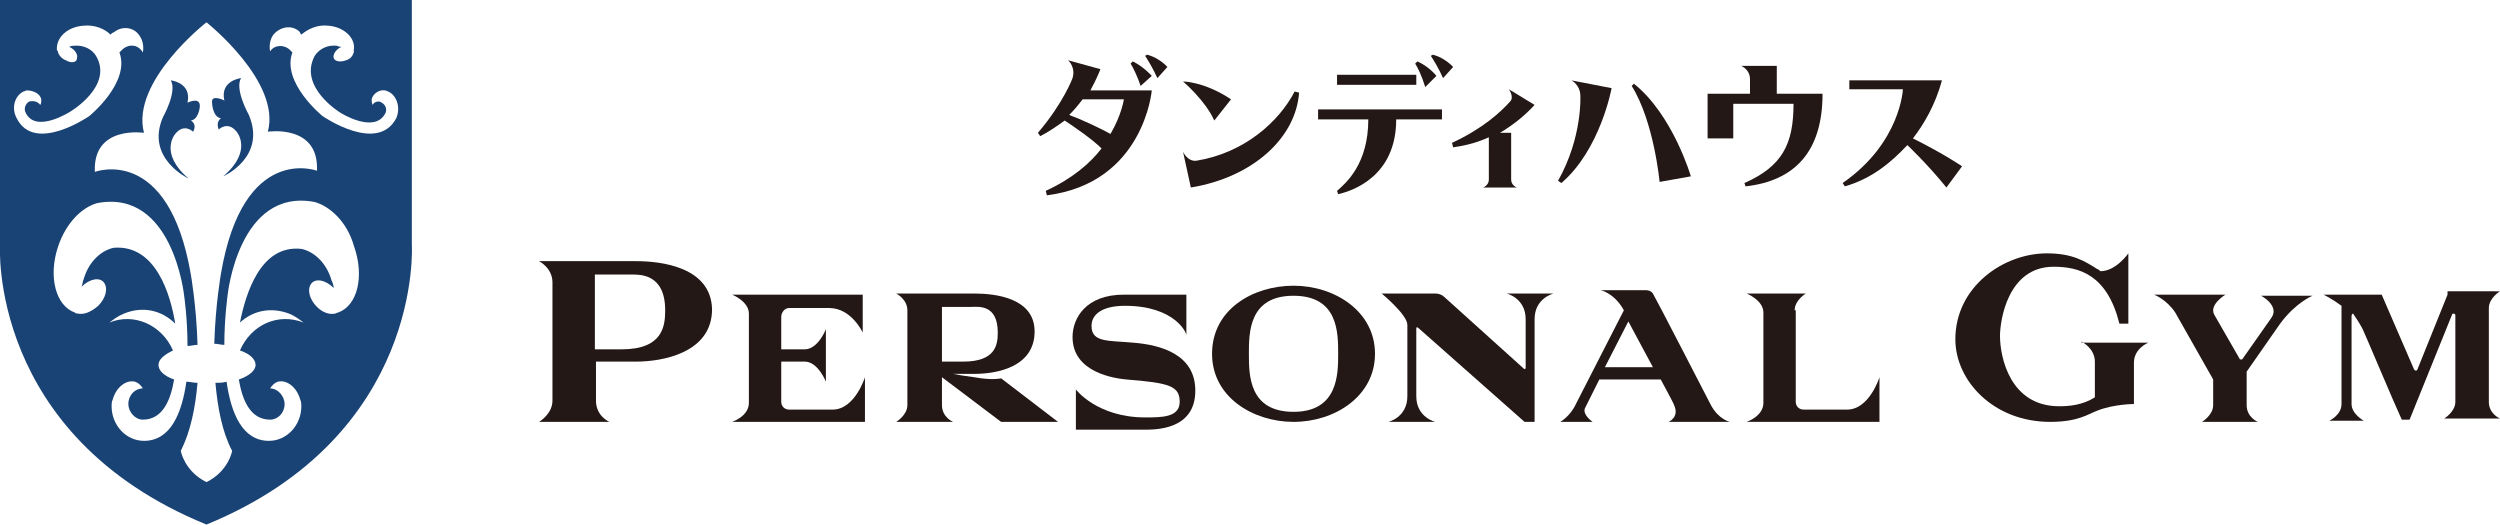 <?xml version="1.0" encoding="utf-8"?>
<!-- Generator: Adobe Illustrator 23.0.2, SVG Export Plug-In . SVG Version: 6.00 Build 0)  -->
<svg version="1.1" id="レイヤー_1" xmlns="http://www.w3.org/2000/svg" xmlns:xlink="http://www.w3.org/1999/xlink" x="0px"
	 y="0px" viewBox="0 0 224 47" style="enable-background:new 0 0 224 47;" xml:space="preserve">
<style type="text/css">
	.st0{fill:#194375;}
	.st1{fill:#231815;}
</style>
<title>アセット 2</title>
<path class="st0" d="M16.8,9.2c0.4-1.8-1.5-2-1.5-2c0.6,1-0.7,3.3-0.7,3.3c-1.6,3.7,2.3,5.5,2.3,5.5c-2.7-2.3-1.2-4-1.2-4
	c0.8-1,1.6-0.2,1.6-0.2c0.4-0.7-0.2-1-0.2-1c0.7-0.1,0.8-1.2,0.8-1.2C18,8.6,16.8,9.2,16.8,9.2z"/>
<path class="st0" d="M19.8,10.6c0,0-0.5,0.3-0.2,1c0,0,0.8-0.8,1.6,0.2c0,0,1.5,1.7-1.2,4c0,0,3.9-1.7,2.3-5.5c0,0-1.3-2.3-0.7-3.3
	c0,0-1.9,0.2-1.5,2c0,0-1.2-0.6-1.1,0.2C19,9.4,19.1,10.5,19.8,10.6z"/>
<path class="st0" d="M36.9,21.9v-7.1V10V0h-1H1H0v10v4.8v7.1C0,21.9-1.1,39,18.5,47C38,39,36.9,21.9,36.9,21.9z M1.5,10.6
	C1,9.7,1.3,8.6,2.1,8.2c0.1,0,0.2-0.1,0.3-0.1C3,8.1,3.6,8.4,3.7,8.9c0,0.2,0,0.4-0.1,0.5C3.4,9.1,3,9,2.6,9.1
	c-0.3,0.2-0.5,0.6-0.3,1c0.9,1.9,4-0.1,4-0.1S10.2,7.7,8.6,5c-0.3-0.5-1-1-2-0.9c-0.1,0-0.2,0-0.4,0.1c0.5,0.2,0.8,0.7,0.7,1
	C6.9,5.6,6.4,5.7,5.9,5.4C5.6,5.3,5.3,5,5.2,4.7c0-0.1,0-0.1-0.1-0.2C5,3.4,6,2.4,7.5,2.3c1-0.1,1.9,0.3,2.4,0.8
	C10,3,10.1,2.9,10.2,2.9c0.7-0.6,1.8-0.5,2.3,0.3c0.3,0.4,0.4,1,0.3,1.5c0,0,0,0,0,0C12.4,4,11.6,3.9,11,4.4
	c-0.1,0.1-0.2,0.2-0.3,0.3c1,2.7-2.7,5.7-2.7,5.7S3.1,13.8,1.5,10.6z M30.3,28c-0.1,0-0.2,0.1-0.3,0.1c-0.5,0.1-1.1-0.1-1.6-0.6
	c-0.7-0.7-0.9-1.6-0.5-2.1c0.4-0.5,1.3-0.3,2,0.4c0-0.2-0.1-0.5-0.2-0.7c-0.5-1.7-1.7-2.6-2.7-2.8c-3.7-0.4-5,4.1-5.5,6.6
	c1.2-1.1,2.8-1.4,4.4-0.8c0.5,0.2,0.9,0.5,1.3,0.8c-2.3-0.9-4.7,0.2-5.7,2.5c0.9,0.3,1.4,0.8,1.4,1.3c0,0.5-0.6,1-1.5,1.3
	c0.3,1.8,1,3.6,2.8,3.6c0.7,0,1.3-0.6,1.3-1.4c0-0.7-0.6-1.4-1.3-1.4c0.2-0.3,0.4-0.5,0.7-0.6c0.8-0.2,1.7,0.5,2,1.6
	c0.1,0.2,0.1,0.4,0.1,0.6c0,1.7-1.3,3.1-2.9,3.1c-2.4,0-3.4-2.5-3.8-5.3c-0.3,0.1-0.7,0.1-1,0.1c0.2,2.2,0.6,4.4,1.5,6.1
	c0,0-0.3,1.8-2.3,2.8c-2-1-2.3-2.8-2.3-2.8c0.9-1.8,1.3-3.9,1.5-6.1c-0.4,0-0.7-0.1-1-0.1c-0.4,2.8-1.4,5.3-3.8,5.3
	c-1.6,0-2.9-1.4-2.9-3.1c0-0.2,0-0.4,0.1-0.6c0.3-1.1,1.2-1.8,2-1.6c0.3,0.1,0.5,0.3,0.7,0.6c-0.7,0-1.3,0.6-1.3,1.4
	c0,0.7,0.6,1.4,1.3,1.4c1.8,0,2.5-1.8,2.8-3.6c-0.9-0.3-1.4-0.8-1.4-1.3c0-0.5,0.5-0.9,1.3-1.3c-1-2.3-3.5-3.4-5.7-2.5
	c0.4-0.3,0.8-0.6,1.3-0.8c1.7-0.7,3.4-0.3,4.6,0.9c-0.4-2.5-1.7-7.1-5.5-6.8c-1,0.2-2.2,1.1-2.7,2.8c-0.1,0.2-0.1,0.5-0.2,0.7
	c0.7-0.7,1.6-0.9,2-0.4c0.4,0.5,0.2,1.4-0.5,2.1C8.1,28,7.5,28.2,7,28.1c-0.1,0-0.2,0-0.3-0.1c-1.7-0.6-2.4-3.2-1.5-5.9
	c0.7-2.1,2.1-3.5,3.5-3.9c6.8-1.3,7.8,8.3,7.8,8.3s0.3,2,0.3,4.5c0.3,0,0.6-0.1,0.9-0.1c-0.1-3.5-0.6-6.3-0.6-6.3
	c-2-11.7-8.6-9.2-8.6-9.2c-0.2-4.2,4.4-3.5,4.4-3.5C11.7,7.3,18.5,2,18.5,2s6.7,5.3,5.5,9.8c0,0,4.6-0.7,4.4,3.5
	c0,0-6.6-2.5-8.6,9.2c0,0-0.5,2.8-0.6,6.3c0.3,0,0.6,0.1,0.9,0.1c0-2.4,0.3-4.5,0.3-4.5s1-9.6,7.8-8.3c1.4,0.4,2.9,1.8,3.5,3.9
	C32.7,24.8,32,27.4,30.3,28z M35.5,10.6c-1.7,3.2-6.6-0.2-6.6-0.2s-3.7-3-2.7-5.7c-0.1-0.1-0.2-0.2-0.3-0.3
	c-0.5-0.4-1.3-0.4-1.7,0.2c0,0,0,0,0,0c-0.1-0.5,0-1.1,0.3-1.5c0.6-0.7,1.6-0.9,2.3-0.3C26.9,2.9,26.9,3,27,3.1
	c0.6-0.5,1.4-0.9,2.4-0.8c1.4,0.1,2.5,1.1,2.3,2.2c0,0.1,0,0.1,0,0.2C31.6,5,31.4,5.3,31,5.4c-0.5,0.2-1,0.1-1.1-0.2
	c-0.1-0.3,0.2-0.8,0.7-1c-0.1,0-0.2,0-0.4-0.1c-0.9-0.1-1.6,0.3-2,0.9c-1.5,2.8,2.3,5.1,2.3,5.1s3,1.9,4,0.1c0.2-0.3,0.1-0.8-0.3-1
	C34,9,33.5,9.1,33.4,9.4c-0.1-0.2-0.1-0.3-0.1-0.5c0.1-0.5,0.7-0.9,1.2-0.8c0.1,0,0.2,0.1,0.3,0.1C35.6,8.6,35.9,9.7,35.5,10.6z"/>
<g>
	<g>
		<path class="st1" d="M171.4,12.4c1-1.3,2-3,2.6-5.2h-8.3V8h4.8c0,0-0.2,4.8-5.4,8.4l0.2,0.3c2.4-0.7,4.1-2.1,5.6-3.7
			c0,0,1.8,1.7,3.5,3.8l1.4-1.9C175.8,14.9,174.2,13.8,171.4,12.4z"/>
	</g>
	<g>
		<g>
			<path class="st1" d="M144.4,7.9l-3.6-0.7c0,0,0.8,0.4,0.8,1.4c0,0,0.2,3.7-2,7.6l0.3,0.2C143.4,13.4,144.4,7.9,144.4,7.9z"/>
		</g>
		<g>
			<path class="st1" d="M151.5,15.8c0,0-1.6-5.5-5.1-8.3l-0.2,0.2c2,3.2,2.5,8.6,2.5,8.6L151.5,15.8z"/>
		</g>
	</g>
	<g>
		<path class="st1" d="M163.3,8.4h-4.1V5.9H156c0,0,0.8,0.3,0.8,1.2c0,0,0,0,0,0v1.3H153v4h2.3V9.3h5.4c0,3.6-1,5.6-4.4,7.1l0.1,0.3
			C160.8,16.2,163.3,13.6,163.3,8.4z"/>
	</g>
	<g>
		<path class="st1" d="M110.3,8.9l-1.5,1.9C108,9,106,7.3,106,7.3S107.9,7.3,110.3,8.9z"/>
		<g>
			<path class="st1" d="M107.2,14.4c-0.8,0.1-1.2-0.8-1.2-0.8l0.7,3.2c5.5-0.9,9.4-4.4,9.7-8.5l-0.4-0.1
				C114.6,10.9,111.5,13.7,107.2,14.4z"/>
		</g>
	</g>
	<g>
		<path class="st1" d="M137.5,9.4L135.2,8c0,0,0.5,0.7,0.1,1.1c-0.8,0.9-2.4,2.4-5.2,3.7l0.1,0.4c0.7-0.1,1.9-0.3,3.2-0.9V16
			c0,0,0,0.1,0,0.1c0,0,0,0,0,0c0,0.5-0.5,0.7-0.5,0.7h3c0,0-0.5-0.2-0.5-0.7c0,0,0,0,0,0c0,0,0,0,0,0v-4.2h-1
			C135.4,11.3,136.5,10.5,137.5,9.4z"/>
	</g>
	<g>
		<g>
			<path class="st1" d="M118.1,9.8v0.9h4.5c0,4-2,5.7-2.8,6.4l0.1,0.3c1.3-0.3,5.2-1.6,5.2-6.7h4.1V9.8H118.1z"/>
			<rect x="119.8" y="6.7" class="st1" width="7.1" height="0.9"/>
		</g>
		<g>
			<path class="st1" d="M128.7,6.8c0,0-0.6-0.8-1.7-1.3l-0.2,0.2c0.2,0.3,0.6,1.1,0.9,2.1L128.7,6.8z"/>
		</g>
		<g>
			<path class="st1" d="M130.2,6c0,0-0.7-0.8-1.8-1.1L128.2,5c0.2,0.3,0.7,1.1,1.1,2L130.2,6z"/>
		</g>
	</g>
	<g>
		<path class="st1" d="M98.6,6.2l-2.9-0.8c0,0,0.7,0.6,0.4,1.6c0,0-0.8,2.2-3.1,4.9l0.2,0.3c0.8-0.4,1.5-0.9,2.2-1.4
			c0.9,0.6,2.5,1.7,3.3,2.5c-1,1.3-2.6,2.7-5,3.8l0.1,0.4c8.7-1.1,9.4-9.4,9.4-9.4h-5.5C98.3,7,98.6,6.2,98.6,6.2z M100.7,8.9
			c0,0-0.2,1.4-1.2,3.1c-0.9-0.5-2.6-1.3-3.7-1.7c0.5-0.5,0.9-1,1.2-1.4H100.7z"/>
		<path class="st1" d="M101.5,5.5l-0.2,0.2c0.2,0.3,0.6,1.1,0.9,2l1-0.9C103.2,6.8,102.5,6,101.5,5.5z"/>
		<path class="st1" d="M102.8,4.9L102.6,5c0.2,0.3,0.7,1.1,1.1,2l0.9-1C104.6,6,103.9,5.2,102.8,4.9z"/>
	</g>
</g>
<g>
	<path class="st1" d="M186.5,30.6c0,0,1.2,0.6,1.2,1.8c0,0,0,0,0,0c0,0.8,0,2.2,0,3.2c-1.1,0.7-2.3,0.8-3.2,0.8
		c-4.4,0-5.3-4.4-5.3-6.3c0-1.4,0.7-6.2,4.8-6.2c2.3,0,4.8,0.7,5.9,5.1h0.8v-6.3c0,0-1.1,1.6-2.5,1.6c0,0-0.2-0.2-0.3-0.2
		c-1.1-0.7-2.2-1.4-4.5-1.4c-3.9,0-8.2,3-8.2,7.7c0,3.7,3.4,7.4,8.5,7.4c2.5,0,3.4-0.7,4.2-1c1.5-0.6,3.3-0.6,3.3-0.6s0-2.9,0-3.7
		l0,0c0,0,0,0,0,0c0-1.3,1.3-1.8,1.3-1.8H186.5z"/>
	<path class="st1" d="M219.3,26.4l-2.7,6.7c0,0.1-0.1,0.1-0.2,0.1c0,0,0,0-0.1-0.1l-2.9-6.7h-5.2c0,0,0.8,0.4,1.6,1
		c0,1.3,0,6.8,0,8.8c0,1-1.1,1.5-1.1,1.5h3.1c0,0-1.1-0.6-1.1-1.5v-7.9c0-0.1,0.1-0.2,0.1-0.2c0,0,0.1,0,0.1,0.1
		c0,0,0.5,0.7,0.8,1.3c0.2,0.4,2.8,6.6,3.5,8.1h0.7h0l3.8-9.4c0-0.1,0.1-0.1,0.2-0.1c0,0,0.1,0.1,0.1,0.1v7.8c0,0.9-1,1.5-1,1.5h5
		c0,0-1-0.4-1-1.5v-8.4c0-0.9,1-1.5,1-1.5H219.3z"/>
	<path class="st1" d="M200.9,32.2C200.9,32.3,200.9,32.3,200.9,32.2c-0.1,0-0.1,0-0.2,0l-2.3-4c-0.5-0.9,1-1.8,1-1.8H193
		c0,0,1.1,0.4,1.9,1.6l3.4,6v2.3c0,0.9-1,1.5-1,1.5h5c0,0-1-0.4-1-1.5v-3l3-4.3c1.4-1.9,2.9-2.5,2.9-2.5h-4.6c0,0,1.7,0.9,0.9,2
		L200.9,32.2z"/>
	<path class="st1" d="M57,23.4l-8.7,0c0,0,1.2,0.6,1.2,1.9v10.6c0,1.2-1.2,1.9-1.2,1.9h6.3c0,0-1.2-0.5-1.2-1.9v-3.5h3.6
		c2.4,0,6.8-0.8,6.8-4.7C63.7,23.9,59.2,23.4,57,23.4z M55.7,31.3h-2.4l0-6.7h3.3c0.7,0,3-0.1,3,3.2C59.6,29.2,59.4,31.3,55.7,31.3z
		"/>
	<path class="st1" d="M100.8,27.4c-2.1,0-3,0.8-3,1.8c0,1.5,1.5,1.3,3.7,1.5c2.6,0.2,5.6,1.1,5.6,4.3c0,3.5-3.5,3.5-4.6,3.5
		c-1.8,0-6.1,0-6.1,0v-3.6c0,0,1.9,2.5,6.2,2.5c1.5,0,3.1,0,3.1-1.4c0-1.4-0.9-1.7-4.8-2c-1-0.1-4.8-0.6-4.8-3.8
		c0-1.7,1.2-3.8,4.6-3.8c1.7,0,5.6,0,5.6,0v3.7C106.4,29.9,105.3,27.4,100.8,27.4z"/>
	<path class="st1" d="M115.9,37.8c-3.6,0-7.3-2.2-7.3-6.1c0-4,3.7-6.1,7.3-6.1c3.7,0,7.3,2.3,7.3,6.1
		C123.2,35.5,119.6,37.8,115.9,37.8z M115.9,26.5c-4,0-4,3.3-4,5.2c0,1.9,0,5.2,4,5.2c4,0,4-3.4,4-5.2
		C119.9,29.8,119.9,26.5,115.9,26.5z"/>
	<path class="st1" d="M89.7,37.8h5.1l-5.1-3.9c0,0-0.8,0.2-2.4-0.1c-0.8-0.1-1.4-0.2-1.9-0.3h1.9c2,0,5.4-0.6,5.4-3.8
		c0-3-3.5-3.4-5.4-3.4l-7,0c0,0,1,0.5,1,1.5v8.5c0,0.9-1,1.5-1,1.5h5.1c0,0-1-0.4-1-1.5v-2.5L89.7,37.8z M87,27.5
		c0.6,0,2.4-0.3,2.4,2.3c0,1.1-0.2,2.6-3.1,2.6h-1.9l0-4.9H87z"/>
	<path class="st1" d="M67.1,36.1c0,1.2-1.5,1.7-1.5,1.7h11.9v-4c0,0-0.9,2.9-2.9,2.9h-3.9c-0.4,0-0.7-0.3-0.7-0.7v-3.6
		c0,0,0.9,0,2.1,0c1.2,0,1.9,1.8,1.9,1.8v-4.7c0,0-0.7,1.8-1.9,1.8c-1.2,0-2.1,0-2.1,0v-2.9c0-0.4,0.3-0.8,0.7-0.8h3.6
		c2,0,3,2.2,3,2.2v-3.4H65.6c0,0,1.5,0.6,1.5,1.7V36.1z"/>
	<path class="st1" d="M160.8,27.8c0-0.9,1-1.5,1-1.5h-5.3c0,0,1.5,0.6,1.5,1.7v8.1c0,1.2-1.5,1.7-1.5,1.7h11.9v-4
		c0,0-0.9,2.9-2.9,2.9h-3.9c-0.4,0-0.7-0.3-0.7-0.7V27.8z"/>
	<path class="st1" d="M129.4,26.6c-0.2-0.2-0.5-0.3-0.8-0.3h-4.8c0,0,2.3,1.9,2.3,2.8c0,1.2,0,4.8,0,6.4c0,1.9-1.7,2.3-1.7,2.3h4.2
		c0,0-1.7-0.4-1.7-2.3c0-1.5,0-4.8,0-6c0,0,0-0.1,0-0.1c0-0.1,0.1-0.1,0.2,0l9.5,8.4h0.9v-9.2c0-1.9,1.7-2.3,1.7-2.3h-4.2
		c0,0,1.7,0.4,1.7,2.3v4.3c0,0,0,0.1,0,0.1c-0.1,0.1-0.1,0.1-0.2,0L129.4,26.6z"/>
	<path class="st1" d="M149.5,37.8h5.5c0,0-1-0.2-1.7-1.5c0,0-5-9.7-5.2-10c-0.2-0.3-0.6-0.3-0.6-0.3h-0.5h-3.6c0,0,1.2,0.2,2.1,1.8
		l-4.3,8.4c-0.5,1.1-1.4,1.6-1.4,1.6h2.9c0,0-0.9-0.6-0.7-1.2l1.3-2.6h5.5c0,0,1.2,2.2,1.2,2.3C150.5,37.4,149.5,37.8,149.5,37.8z
		 M145.9,28.8l2.2,4.1h-4.3L145.9,28.8z"/>
</g>
</svg>
